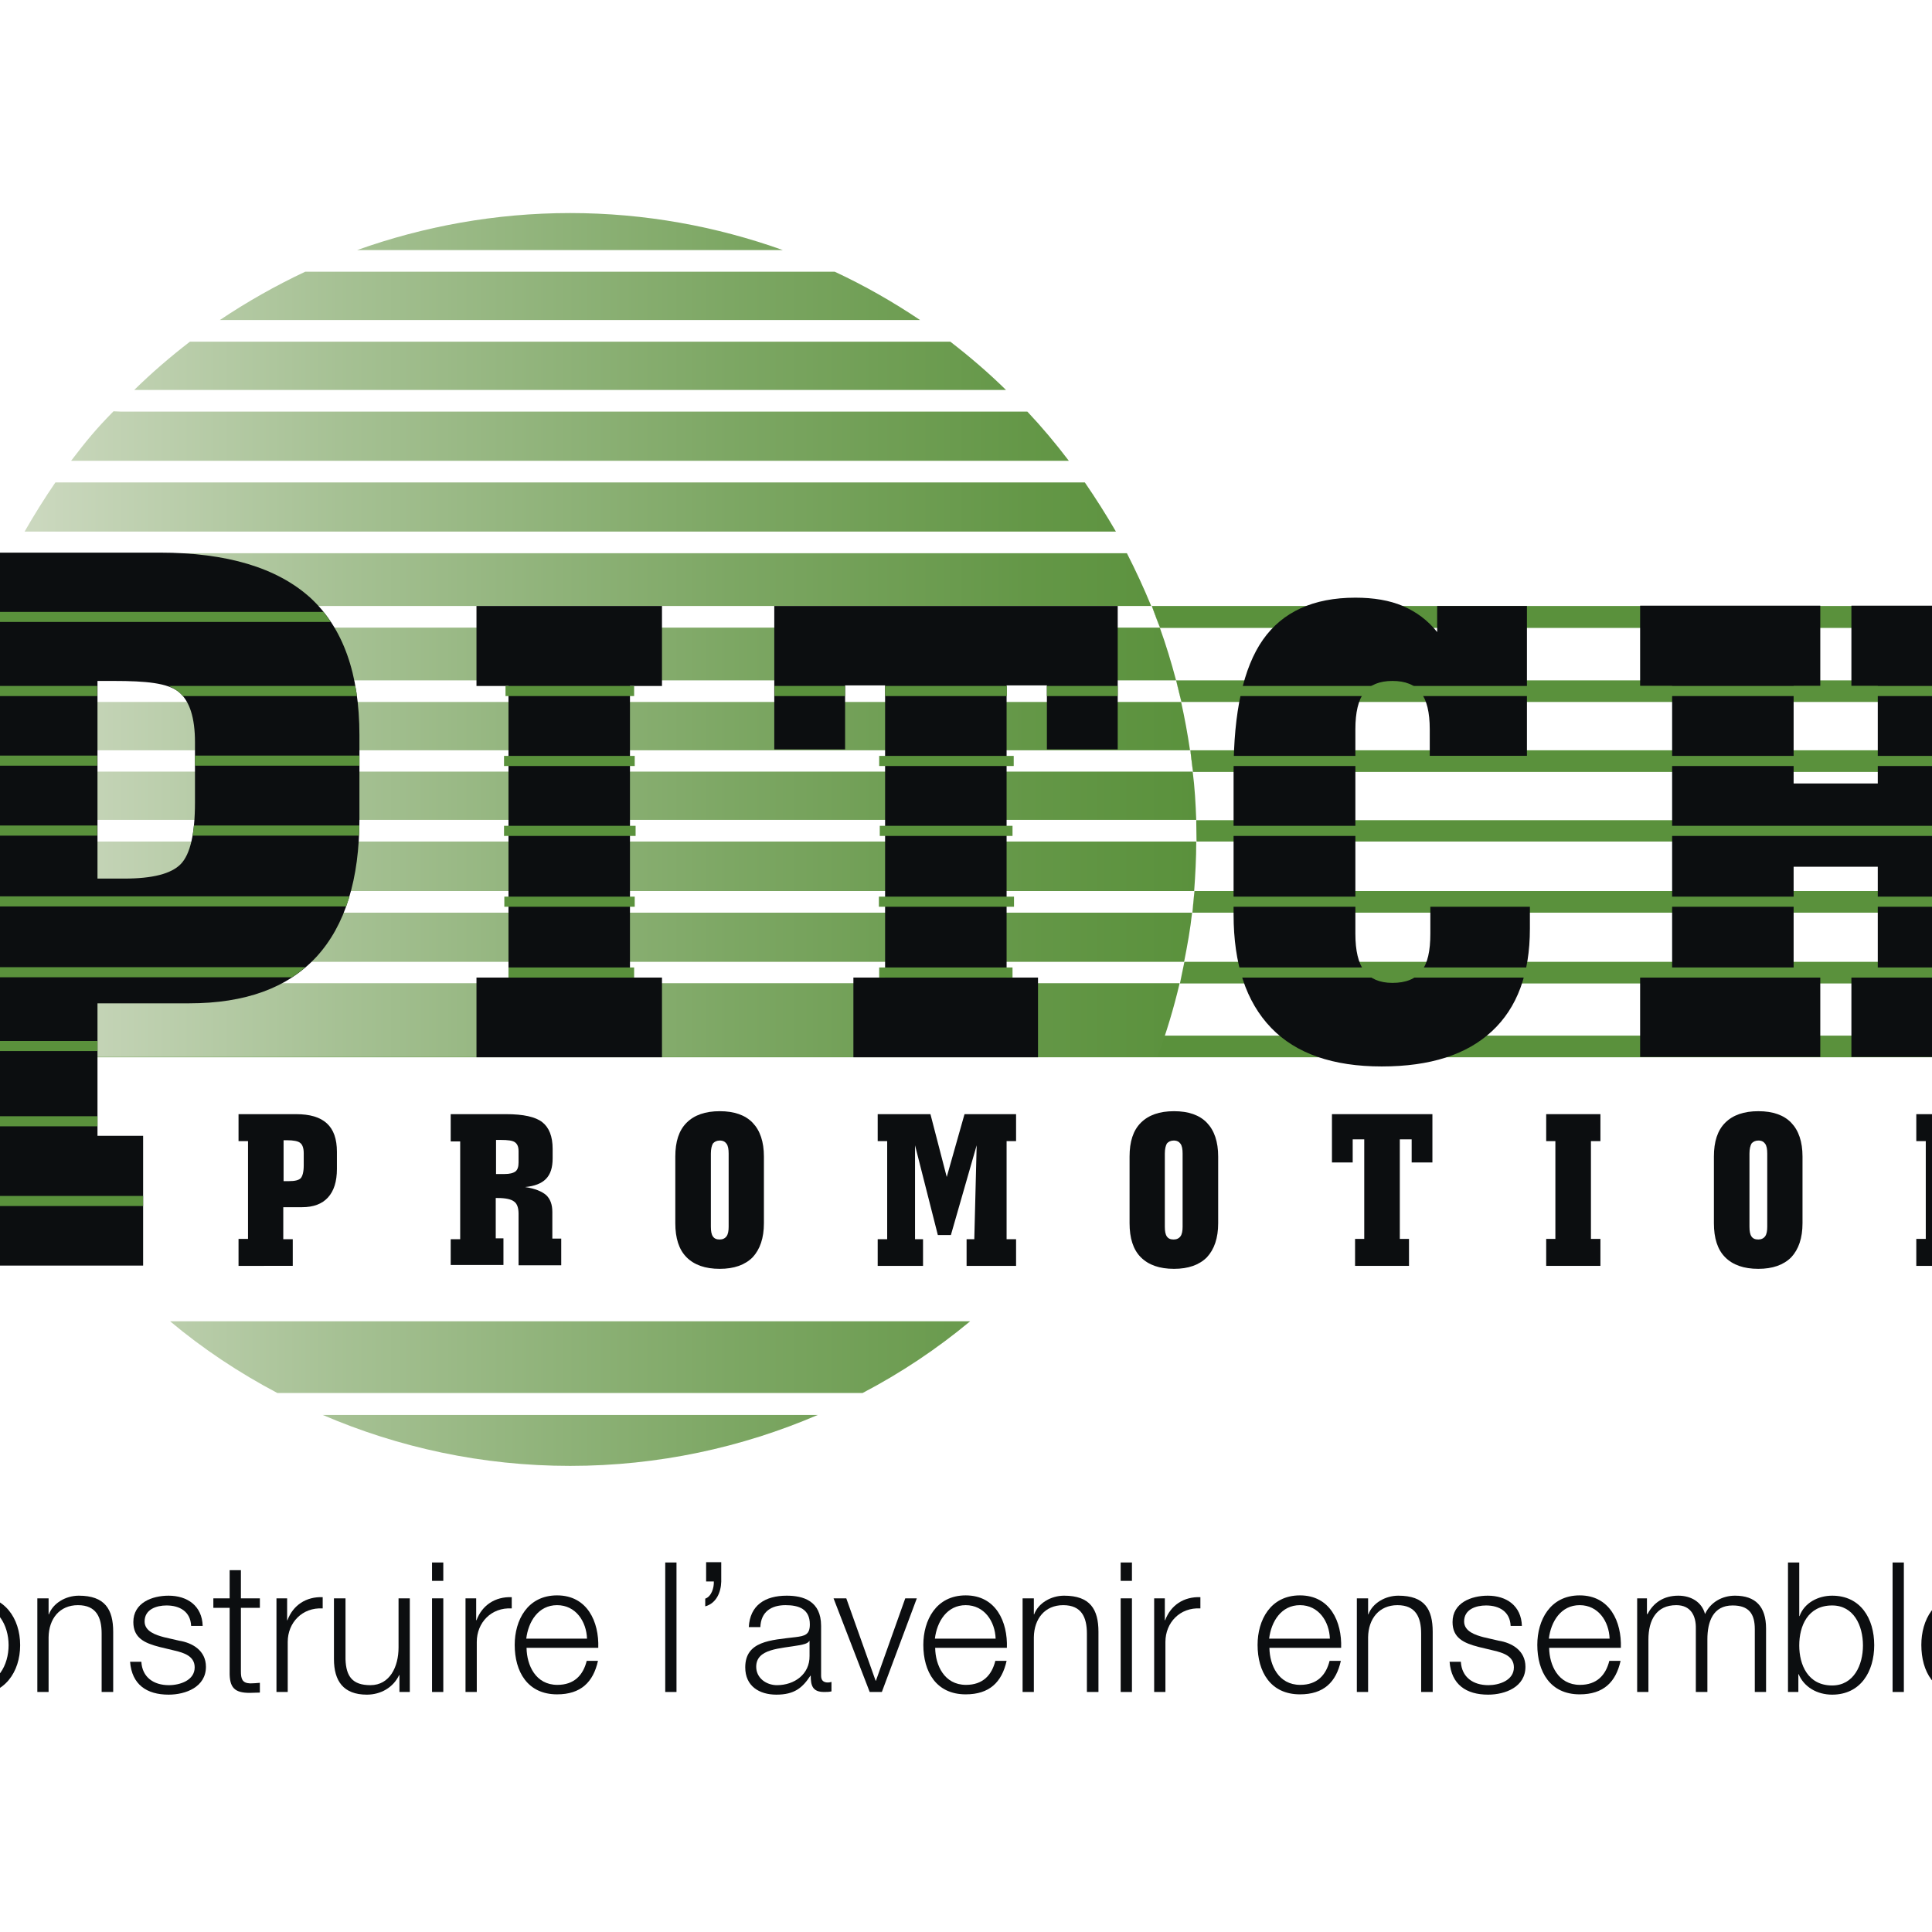 <?xml version="1.0" encoding="utf-8"?>
<!-- Generator: Adobe Illustrator 19.2.1, SVG Export Plug-In . SVG Version: 6.00 Build 0)  -->
<svg version="1.1" id="layer" xmlns="http://www.w3.org/2000/svg" xmlns:xlink="http://www.w3.org/1999/xlink" x="0px" y="0px"
	 viewBox="0 0 652 652" style="enable-background:new 0 0 652 652;" xml:space="preserve">
<style type="text/css">
	.st0{fill:#5A913C;}
	.st1{fill:none;stroke:#5A913C;stroke-width:7.311;}
	.st2{clip-path:url(#SVGID_1_);fill:url(#SVGID_2_);}
	.st3{fill:#0C0E10;}
	.st4{fill:none;stroke:#5A913C;stroke-width:3.412;}
	.st5{clip-path:url(#SVGID_3_);fill:none;stroke:#5A913C;stroke-width:3.412;}
	.st6{clip-path:url(#SVGID_3_);fill:#5A913C;}
	.st7{clip-path:url(#SVGID_4_);fill:none;stroke:#5A913C;stroke-width:3.412;}
</style>
<polygon class="st0" points="399.7,324.6 398.2,331.9 709.9,331.9 709.9,324.6 "/>
<polygon class="st0" points="526.8,300.7 403.1,300.7 402.4,308 526.8,308 709.9,308 709.9,300.7 "/>
<polygon class="st0" points="403.7,276.8 403.8,284 710,284 710,276.8 "/>
<polygon class="st0" points="401.7,253.2 402.6,260.5 709.8,260.5 709.8,253.2 "/>
<polygon class="st0" points="396.9,229.6 398.7,236.9 709.9,236.9 709.9,229.6 "/>
<polygon class="st0" points="388.7,204.5 391.5,211.9 709.8,211.9 709.8,204.5 "/>
<g>
	<path class="st0" d="M402.6,260.4c-0.2-2.4-0.5-4.9-0.9-7.3"/>
	<path class="st0" d="M398.2,331.8c0.5-2.4,1.1-4.8,1.6-7.3"/>
	<path class="st0" d="M398.7,236.9c-0.5-2.4-1.2-4.9-1.8-7.3"/>
	<path class="st0" d="M402.4,307.9c0.3-2.4,0.5-4.8,0.7-7.3"/>
	<path class="st0" d="M388.7,204.5c1,2.4,1.9,4.8,2.7,7.3"/>
	<path class="st0" d="M403.8,284v-0.8c0-2.2-0.1-4.3-0.1-6.5"/>
	<line class="st1" x1="-65.8" y1="328.2" x2="53.2" y2="328.2"/>
	<polyline class="st1" points="-65.8,304.3 4.8,304.3 27.5,304.3 	"/>
	<line class="st1" x1="-65.8" y1="280.4" x2="14" y2="280.4"/>
	<line class="st1" x1="-65.8" y1="256.8" x2="20.1" y2="256.8"/>
	<line class="st1" x1="-65.8" y1="233.2" x2="-6.2" y2="233.2"/>
	<line class="st1" x1="-65.8" y1="208.2" x2="4.8" y2="208.2"/>
	<rect x="-65.8" y="349.5" class="st0" width="775.7" height="7.3"/>
</g>
<g>
	<defs>
		<path id="SVGID_8_" d="M108.9,477.5c25.6,11,53.8,17.2,83.5,17.2s58-6.2,83.6-17.2H108.9z M57.4,445.9
			c11.1,9.3,23.3,17.4,36.2,24.2h197.5c13-6.8,25.1-14.9,36.3-24.2H57.4z M-13.4,331.8c2,8.5,4.4,16.8,7.5,24.9h396.5
			c3-8.1,5.5-16.4,7.5-24.9H-13.4z M-17.6,308c0.7,5.6,1.5,11.1,2.6,16.6h414.6c1.1-5.5,2.1-11,2.7-16.6H-17.6z M-18.9,284
			c0,5.7,0.2,11.2,0.6,16.7H403c0.4-5.5,0.7-11,0.7-16.7H-18.9z M-17.7,260.4c-0.6,5.4-1,10.8-1.1,16.3h422.5
			c-0.2-5.5-0.5-11-1.2-16.3H-17.7z M-13.9,236.9c-1.2,5.4-2.1,10.8-2.9,16.3h418.4c-0.8-5.5-1.8-10.9-3-16.3H-13.9z M-6.6,211.8
			c-2.1,5.8-4,11.8-5.5,17.8h409c-1.6-6-3.4-12-5.5-17.8H-6.6z M4.3,186.7c-2.9,5.8-5.6,11.7-8.2,17.8h392.4
			c-2.5-6.1-5.2-11.9-8.2-17.8H4.3z M18.7,162.8c-3.7,5.4-7.2,11-10.4,16.6h368.3c-3.3-5.7-6.8-11.2-10.5-16.6H18.7z M24,155.5
			h336.7c-4.4-5.8-9.1-11.4-14-16.6h-306l-2.4-0.1C32.3,144.9,29.2,148.7,24,155.5 M64.1,115.3c-6.6,5.1-12.9,10.5-18.8,16.3h294.2
			c-5.9-5.8-12.2-11.2-18.8-16.3H64.1z M103,91.7c-10,4.7-19.7,10.2-28.8,16.3h236.3c-9.1-6.1-18.7-11.6-28.8-16.3H103z M120.5,84.4
			h143.7c-22.4-8-46.6-12.5-71.8-12.5S142.9,76.4,120.5,84.4"/>
	</defs>
	<clipPath id="SVGID_1_">
		<use xlink:href="#SVGID_8_"  style="overflow:visible;"/>
	</clipPath>
	
		<linearGradient id="SVGID_2_" gradientUnits="userSpaceOnUse" x1="-30.419" y1="725.354" x2="30.495" y2="725.354" gradientTransform="matrix(6.938 0 0 -6.938 192.128 5315.594)">
		<stop  offset="0" style="stop-color:#D6DFCB"/>
		<stop  offset="0.315" style="stop-color:#A6C194"/>
		<stop  offset="0.627" style="stop-color:#7DA764"/>
		<stop  offset="0.865" style="stop-color:#649747"/>
		<stop  offset="1" style="stop-color:#5A913C"/>
	</linearGradient>
	<rect x="-18.9" y="71.9" class="st2" width="422.6" height="422.8"/>
</g>
<polygon class="st3" points="160.8,356.8 160.8,329.9 171.6,329.9 171.6,231.5 160.8,231.5 160.8,204.5 223.4,204.5 223.4,231.5 
	212.6,231.5 212.6,329.9 223.4,329.9 223.4,356.8 "/>
<polygon class="st3" points="288,356.8 288,329.9 298.7,329.9 298.7,231.3 285.2,231.3 285.2,252.9 261.3,252.9 261.3,204.5 
	377.2,204.5 377.2,252.9 353.3,252.9 353.3,231.3 339.7,231.3 339.7,329.9 350.3,329.9 350.3,356.8 "/>
<g>
	<path class="st3" d="M516.3,303.6v9.8c0,15.2-4.3,26.7-12.8,34.6c-8.5,7.9-20.8,11.9-37.2,11.9c-16.4,0-28.9-4.3-37.3-13
		c-8.5-8.8-12.7-21.6-12.7-38.3v-48c0-20.3,3.3-35.3,9.9-44.7c6.6-9.4,17-14.2,31.2-14.2c6.2,0,11.5,0.9,16,2.8
		c4.6,2,8.4,4.8,11.6,8.8v-8.8h30.3v50.6h-32.8v-9c0-5.7-1-9.8-3-12.4c-2-2.6-5.2-3.9-9.6-3.9c-4.3,0-7.5,1.3-9.5,3.8
		c-2,2.6-3,6.8-3,12.5v69c0,5.8,1,9.9,3,12.6c2,2.6,5.2,4,9.5,4c4.5,0,7.8-1.3,9.8-4c2.1-2.6,3-6.8,3-12.6v-11.6H516.3z"/>
	<polygon class="st3" points="553.5,204.4 614.3,204.4 614.3,231.5 605.3,231.5 605.3,264.4 633.7,264.4 633.7,231.5 624.8,231.5 
		624.8,204.4 685.3,204.4 685.3,231.5 674.7,231.5 674.7,329.8 685.3,329.8 685.3,356.7 624.8,356.7 624.8,329.8 633.7,329.8 
		633.7,292.5 605.3,292.5 605.3,329.8 614.3,329.8 614.3,356.7 553.5,356.7 553.5,329.8 564.3,329.8 564.3,231.5 553.5,231.5 	"/>
	<line class="st4" x1="418.1" y1="233.2" x2="705.6" y2="233.2"/>
	<line class="st4" x1="414.1" y1="256.8" x2="705.6" y2="256.8"/>
	<line class="st4" x1="415.5" y1="280.4" x2="705.6" y2="280.4"/>
	<line class="st4" x1="415.3" y1="304.3" x2="705.6" y2="304.3"/>
	<line class="st4" x1="416.5" y1="328.2" x2="705.6" y2="328.2"/>
	<path class="st3" d="M80.5,427.1v-9h3.2v-33h-3.2V376h19.4c4.7,0,8.1,1,10.4,3.1c2.3,2.1,3.4,5.3,3.4,9.6v5.8c0,4.2-1,7.4-3,9.6
		c-2,2.2-4.9,3.3-8.8,3.3h-6.3v10.8h3.2v9H80.5z M95.7,398.6h1.9c1.9,0,3.2-0.3,3.9-1c0.6-0.7,1-2.1,1-4.3v-4.1
		c0-1.7-0.4-2.9-1.2-3.5c-0.7-0.6-2.3-0.9-4.4-0.9h-1.2V398.6z"/>
	<path class="st3" d="M152.1,427.2v-9h3.2v-33h-3.2V376h18.7c5.8,0,9.9,0.9,12.2,2.7c2.3,1.8,3.5,4.8,3.5,9v3.2c0,3.1-0.7,5.4-2.3,7
		c-1.5,1.5-3.8,2.4-7,2.7c3.4,0.5,5.7,1.5,7.1,2.7c1.4,1.3,2.1,3.2,2.1,5.7v9h3v9H175v-17.4c0-2-0.5-3.4-1.5-4.1
		c-1-0.8-2.9-1.2-5.5-1.2h-0.7v13.6h2.6v9H152.1z M167.3,396.2h3c1.7,0,2.9-0.3,3.7-0.9c0.7-0.6,1-1.6,1-3v-3.8c0-1.5-0.4-2.4-1.2-3
		s-2.4-0.8-4.8-0.8h-1.6V396.2z"/>
	<path class="st3" d="M257.8,390.3v22.5c0,5-1.3,8.8-3.8,11.5c-2.6,2.6-6.3,3.9-11.1,3.9c-4.9,0-8.6-1.3-11.2-3.9
		c-2.6-2.6-3.8-6.5-3.8-11.5v-22.5c0-5,1.2-8.8,3.8-11.4c2.6-2.6,6.3-3.9,11.2-3.9c4.9,0,8.6,1.3,11.1,3.9
		C256.5,381.5,257.8,385.3,257.8,390.3 M245.9,389.3c0-1.5-0.2-2.6-0.7-3.3c-0.5-0.7-1.2-1.1-2.3-1.1c-1,0-1.8,0.4-2.3,1
		c-0.4,0.7-0.7,1.8-0.7,3.4V414c0,1.5,0.2,2.6,0.7,3.3c0.5,0.7,1.2,1,2.3,1c1,0,1.8-0.4,2.3-1.1c0.5-0.7,0.7-1.8,0.7-3.2V389.3z"/>
	<polygon class="st3" points="296.2,376 314,376 319.5,397.2 325.5,376 342.9,376 342.9,385.1 339.7,385.1 339.7,418.2 342.9,418.2 
		342.9,427.2 326.2,427.2 326.2,418.2 328.8,418.2 329.6,386.5 320.9,416.8 316.5,416.8 308.8,386.5 308.8,418.2 311.5,418.2 
		311.5,427.2 296.2,427.2 296.2,418.2 299.4,418.2 299.4,385.1 296.2,385.1 	"/>
	<path class="st3" d="M411.1,390.3v22.5c0,5-1.3,8.8-3.8,11.5c-2.6,2.6-6.3,3.9-11.1,3.9c-4.9,0-8.6-1.3-11.2-3.9
		c-2.6-2.6-3.8-6.5-3.8-11.5v-22.5c0-5,1.2-8.8,3.8-11.4c2.6-2.6,6.3-3.9,11.2-3.9c4.9,0,8.6,1.3,11.1,3.9
		C409.8,381.5,411.1,385.3,411.1,390.3 M399.1,389.3c0-1.5-0.2-2.6-0.7-3.3s-1.2-1.1-2.3-1.1c-1,0-1.8,0.4-2.3,1
		c-0.4,0.7-0.7,1.8-0.7,3.4V414c0,1.5,0.2,2.6,0.7,3.3c0.5,0.7,1.2,1,2.3,1c1,0,1.8-0.4,2.3-1.1c0.5-0.7,0.7-1.8,0.7-3.2V389.3z"/>
	<polygon class="st3" points="457.3,427.2 457.3,418.1 460.4,418.1 460.4,384.5 456.5,384.5 456.5,392.3 449.5,392.3 449.5,376 
		483.4,376 483.4,392.3 476.4,392.3 476.4,384.5 472.4,384.5 472.4,418.1 475.5,418.1 475.5,427.2 	"/>
	<polygon class="st3" points="521.8,427.2 521.8,418.1 524.9,418.1 524.9,385.1 521.8,385.1 521.8,376 540.1,376 540.1,385.1 
		536.9,385.1 536.9,418.1 540.1,418.1 540.1,427.2 	"/>
	<path class="st3" d="M608.3,390.3v22.5c0,5-1.3,8.8-3.8,11.5c-2.6,2.6-6.3,3.9-11.1,3.9c-4.9,0-8.6-1.3-11.2-3.9
		c-2.6-2.6-3.8-6.5-3.8-11.5v-22.5c0-5,1.2-8.8,3.8-11.4c2.6-2.6,6.3-3.9,11.2-3.9c4.9,0,8.6,1.3,11.1,3.9
		C607,381.5,608.3,385.3,608.3,390.3 M596.4,389.3c0-1.5-0.2-2.6-0.7-3.3s-1.2-1.1-2.3-1.1c-1,0-1.8,0.4-2.3,1
		c-0.4,0.7-0.7,1.8-0.7,3.4V414c0,1.5,0.2,2.6,0.7,3.3c0.5,0.7,1.2,1,2.3,1c1,0,1.8-0.4,2.3-1.1c0.5-0.7,0.7-1.8,0.7-3.2V389.3z"/>
	<polygon class="st3" points="646.7,427.2 646.7,418.1 649.9,418.1 649.9,385.1 646.7,385.1 646.7,376 661.6,376 672.6,406.5 
		672.6,385.1 669.8,385.1 669.8,376 685.3,376 685.3,385.1 682.2,385.1 682.2,427.2 672,427.2 659.8,394 659.8,418.1 662.4,418.1 
		662.4,427.2 	"/>
	<path class="st3" d="M-41.3,427.2v-43.8h15.4V231.5h-15.4v-45h95.2c22.7,0,39.6,5.1,50.8,15.2c11.1,10.2,16.6,25.7,16.6,46.4v28.1
		c0,20.6-4.8,36.1-14.5,46.7c-9.7,10.5-24,15.7-43,15.7H32.9v44.7h15.4v43.8H-41.3z M32.9,296.5h9.1c9.4,0,15.8-1.6,19-4.9
		c3.2-3.3,4.8-10.2,4.8-20.8v-20.3c0-8.3-1.8-14-5.5-17c-3.7-3-11-3.7-21.9-3.7h-5.5V296.5z"/>
</g>
<g>
	<defs>
		<path id="SVGID_11_" d="M32.9,228.9h5.5c10.8,0,18.2,1.5,21.9,4.6c3.7,3,5.5,8.7,5.5,17.1v20.2c0,10.7-1.6,17.6-4.8,20.8
			c-3.2,3.3-9.6,4.9-19.1,4.9h-9.1V228.9z M-41.3,186.5v44.2h15.4v152.6h-15.4v43.7h89.6v-43.7H32.9v-44.6h30.8
			c18.9,0,33.3-5.3,43-15.8c9.8-10.5,14.6-26,14.6-46.6v-28.1c0-20.8-5.5-36.3-16.7-46.5c-11-10.2-28-15.2-50.7-15.2H-41.3z"/>
	</defs>
	<clipPath id="SVGID_3_">
		<use xlink:href="#SVGID_11_"  style="overflow:visible;"/>
	</clipPath>
	<line class="st5" x1="55.5" y1="233.2" x2="124" y2="233.2"/>
	<line class="st5" x1="-41.1" y1="233.2" x2="33.3" y2="233.2"/>
	<rect x="-42.8" y="206.5" class="st6" width="155.6" height="3.4"/>
	<line class="st5" x1="64.3" y1="256.7" x2="124.3" y2="256.7"/>
	<line class="st5" x1="-28.2" y1="256.7" x2="33.2" y2="256.7"/>
	<line class="st5" x1="62.7" y1="280.3" x2="123.7" y2="280.3"/>
	<line class="st5" x1="-27.5" y1="280.3" x2="33.2" y2="280.3"/>
	<line class="st5" x1="-28.5" y1="304.2" x2="119.8" y2="304.2"/>
	<line class="st5" x1="-27.5" y1="328.1" x2="104" y2="328.1"/>
	<line class="st5" x1="-28.2" y1="378.4" x2="35.5" y2="378.4"/>
	<line class="st5" x1="-43.6" y1="405.3" x2="50.2" y2="405.3"/>
	<polygon class="st6" points="-28.2,354.7 -28.2,351.3 34.4,351.3 34.5,354.7 -7.1,354.7 	"/>
</g>
<line class="st4" x1="170.6" y1="233.2" x2="214" y2="233.2"/>
<line class="st4" x1="170.1" y1="256.8" x2="214.2" y2="256.8"/>
<line class="st4" x1="170.1" y1="280.4" x2="214.5" y2="280.4"/>
<line class="st4" x1="170.2" y1="304.3" x2="214.2" y2="304.3"/>
<line class="st4" x1="171.6" y1="328.2" x2="214" y2="328.2"/>
<g>
	<defs>
		<polygon id="SVGID_13_" points="261.4,204.5 261.4,252.9 285.2,252.9 285.2,231.3 298.7,231.3 298.7,330 287.9,330 287.9,356.8 
			350.3,356.8 350.3,330 339.8,330 339.8,231.3 353.3,231.3 353.3,252.9 377.2,252.9 377.2,204.5 		"/>
	</defs>
	<clipPath id="SVGID_4_">
		<use xlink:href="#SVGID_13_"  style="overflow:visible;"/>
	</clipPath>
	<line class="st7" x1="260" y1="233.2" x2="379.5" y2="233.2"/>
</g>
<line class="st4" x1="296.7" y1="256.8" x2="342.1" y2="256.8"/>
<line class="st4" x1="296.9" y1="280.4" x2="341.7" y2="280.4"/>
<line class="st4" x1="296.6" y1="304.3" x2="342.2" y2="304.3"/>
<line class="st4" x1="296.7" y1="328.2" x2="341.7" y2="328.2"/>
<g>
	<path class="st3" d="M-32,540.5c-1.5-6.7-7-10.6-13.4-10.6c-11.6,0-16.5,9.7-16.5,19.3c0,9.5,4.9,19.2,16.5,19.2
		c8.1,0,13.2-6.3,14-14h4.1c-1.2,10.7-7.9,17.5-18.2,17.5c-13.8,0-20.6-10.8-20.6-22.7c0-11.9,6.8-22.8,20.6-22.8
		c8.3,0,16.5,4.9,17.5,14.1H-32z"/>
	<path class="st3" d="M6.8,555.2c0,9.1-5.3,16.7-14.9,16.7c-9.7,0-14.9-7.6-14.9-16.7c0-9.1,5.2-16.7,14.9-16.7
		C1.5,538.5,6.8,546.1,6.8,555.2 M-19.2,555.2c0,6.7,3.7,13.5,11.1,13.5c7.4,0,11-6.8,11-13.5c0-6.7-3.7-13.5-11-13.5
		C-15.6,541.7-19.2,548.5-19.2,555.2"/>
	<path class="st3" d="M12.6,539.4h3.8v5.4h0.1c1.4-3.8,5.7-6.3,10.1-6.3c8.8,0,11.6,4.6,11.6,12.2V571h-3.9v-19.7
		c0-5.5-1.8-9.6-8-9.6c-6.2,0-9.8,4.6-9.9,10.8V571h-3.8V539.4z"/>
	<path class="st3" d="M64.5,548.7c-0.2-4.8-3.8-6.9-8.3-6.9c-3.4,0-7.4,1.3-7.4,5.4c0,3.4,3.9,4.6,6.5,5.3l5.2,1.2
		c4.4,0.7,9,3.3,9,8.8c0,6.8-6.8,9.4-12.6,9.4c-7.4,0-12.4-3.4-13-11.1h3.8c0.3,5.2,4.1,7.9,9.3,7.9c3.7,0,8.7-1.6,8.7-6
		c0-3.7-3.4-4.9-6.9-5.7l-5-1.2c-5-1.3-8.8-3-8.8-8.4c0-6.5,6.3-8.9,11.9-8.9c6.3,0,11.3,3.4,11.5,10.2H64.5z"/>
	<path class="st3" d="M81.3,539.4h6.4v3.2h-6.4V564c0,2.5,0.4,4,3.1,4.1c1.1,0,2.2-0.1,3.3-0.2v3.3c-1.2,0-2.3,0.1-3.4,0.1
		c-5.1,0-6.9-1.7-6.8-7.1v-21.6h-5.5v-3.2h5.5v-9.5h3.8V539.4z"/>
	<path class="st3" d="M93.4,539.4h3.5v7.4H97c1.9-5.1,6.3-8,11.9-7.8v3.8c-6.9-0.4-11.8,4.8-11.8,11.3V571h-3.8V539.4z"/>
	<path class="st3" d="M138.3,571h-3.5v-5.7h-0.1c-2,4.2-6.2,6.6-10.9,6.6c-7.9,0-11.1-4.6-11.1-12v-20.5h3.9V560
		c0.2,5.7,2.3,8.7,8.4,8.7c6.6,0,9.5-6.3,9.5-12.7v-16.6h3.8V571z"/>
	<path class="st3" d="M145.8,527.3h3.8v6.2h-3.8V527.3z M145.8,539.4h3.8V571h-3.8V539.4z"/>
	<path class="st3" d="M157.2,539.4h3.5v7.4h0.1c1.9-5.1,6.3-8,11.9-7.8v3.8c-6.9-0.4-11.8,4.8-11.8,11.3V571h-3.8V539.4z"/>
	<path class="st3" d="M177.7,556.2c0.1,5.7,3,12.4,10.4,12.4c5.7,0,8.7-3.3,9.9-8.1h3.8c-1.6,7.2-5.8,11.3-13.8,11.3
		c-10,0-14.3-7.7-14.3-16.7c0-8.3,4.3-16.7,14.3-16.7c10.2,0,14.2,8.9,13.9,17.7H177.7z M198.1,553c-0.2-5.8-3.8-11.3-10.1-11.3
		c-6.3,0-9.7,5.5-10.4,11.3H198.1z"/>
	<rect x="224.5" y="527.3" class="st3" width="3.8" height="43.7"/>
	<path class="st3" d="M243.4,527.3v6.5c-0.1,3.6-1.7,7.3-5.4,8.3v-2.6c2.1-0.7,3-3.7,2.9-5.8h-2.6v-6.5H243.4z"/>
	<path class="st3" d="M252.7,549.1c0.4-7.4,5.5-10.6,12.8-10.6c5.5,0,11.6,1.7,11.6,10.2v16.8c0,1.5,0.7,2.3,2.3,2.3
		c0.4,0,0.9-0.1,1.2-0.2v3.2c-0.9,0.2-1.5,0.2-2.5,0.2c-3.9,0-4.5-2.2-4.5-5.5h-0.1c-2.7,4.1-5.4,6.4-11.5,6.4
		c-5.8,0-10.5-2.9-10.5-9.2c0-8.9,8.6-9.2,16.9-10.2c3.2-0.4,4.9-0.8,4.9-4.3c0-5.2-3.7-6.5-8.2-6.5c-4.8,0-8.3,2.2-8.5,7.4H252.7z
		 M273.2,553.8h-0.1c-0.5,0.9-2.2,1.2-3.2,1.4c-6.6,1.2-14.7,1.1-14.7,7.3c0,3.8,3.4,6.2,7,6.2c5.9,0,11.1-3.7,11-9.9V553.8z"/>
	<polygon class="st3" points="281.3,539.4 285.6,539.4 295.5,567.2 295.6,567.2 305.5,539.4 309.4,539.4 297.6,571 293.5,571 	"/>
	<path class="st3" d="M315.6,556.2c0.1,5.7,3,12.4,10.4,12.4c5.7,0,8.7-3.3,9.9-8.1h3.8c-1.6,7.2-5.8,11.3-13.8,11.3
		c-10,0-14.3-7.7-14.3-16.7c0-8.3,4.3-16.7,14.3-16.7c10.2,0,14.2,8.9,13.9,17.7H315.6z M336,553c-0.2-5.8-3.8-11.3-10.1-11.3
		s-9.7,5.5-10.4,11.3H336z"/>
	<path class="st3" d="M345.1,539.4h3.8v5.4h0.1c1.4-3.8,5.7-6.3,10.1-6.3c8.8,0,11.6,4.6,11.6,12.2V571h-3.9v-19.7
		c0-5.5-1.8-9.6-8-9.6c-6.2,0-9.8,4.6-9.9,10.8V571h-3.8V539.4z"/>
	<path class="st3" d="M378.2,527.3h3.8v6.2h-3.8V527.3z M378.2,539.4h3.8V571h-3.8V539.4z"/>
	<path class="st3" d="M389.6,539.4h3.5v7.4h0.1c1.9-5.1,6.3-8,11.9-7.8v3.8c-6.9-0.4-11.8,4.8-11.8,11.3V571h-3.8V539.4z"/>
	<path class="st3" d="M428.4,556.2c0.1,5.7,3,12.4,10.4,12.4c5.7,0,8.7-3.3,9.9-8.1h3.8c-1.6,7.2-5.8,11.3-13.8,11.3
		c-10,0-14.3-7.7-14.3-16.7c0-8.3,4.3-16.7,14.3-16.7c10.2,0,14.2,8.9,13.9,17.7H428.4z M448.8,553c-0.2-5.8-3.8-11.3-10.1-11.3
		s-9.7,5.5-10.4,11.3H448.8z"/>
	<path class="st3" d="M457.9,539.4h3.8v5.4h0.1c1.4-3.8,5.7-6.3,10.1-6.3c8.9,0,11.6,4.6,11.6,12.2V571h-3.9v-19.7
		c0-5.5-1.8-9.6-8-9.6c-6.2,0-9.8,4.6-9.9,10.8V571h-3.8V539.4z"/>
	<path class="st3" d="M509.8,548.7c-0.2-4.8-3.8-6.9-8.3-6.9c-3.4,0-7.4,1.3-7.4,5.4c0,3.4,3.9,4.6,6.5,5.3l5.2,1.2
		c4.4,0.7,9,3.3,9,8.8c0,6.8-6.8,9.4-12.6,9.4c-7.4,0-12.4-3.4-13-11.1h3.8c0.3,5.2,4.1,7.9,9.3,7.9c3.6,0,8.6-1.6,8.6-6
		c0-3.7-3.4-4.9-6.9-5.7l-5-1.2c-5-1.3-8.8-3-8.8-8.4c0-6.5,6.3-8.9,11.9-8.9c6.3,0,11.3,3.4,11.5,10.2H509.8z"/>
	<path class="st3" d="M522.8,556.2c0.1,5.7,3,12.4,10.4,12.4c5.7,0,8.7-3.3,9.9-8.1h3.8c-1.6,7.2-5.8,11.3-13.8,11.3
		c-10,0-14.3-7.7-14.3-16.7c0-8.3,4.3-16.7,14.3-16.7c10.2,0,14.2,8.9,13.9,17.7H522.8z M543.2,553c-0.2-5.8-3.8-11.3-10.1-11.3
		s-9.7,5.5-10.4,11.3H543.2z"/>
	<path class="st3" d="M552.3,539.4h3.5v5.3h0.2c2-3.8,5.4-6.2,10.4-6.2c4.1,0,7.9,2,9,6.2c1.9-4.1,5.9-6.2,10.1-6.2
		c6.9,0,10.5,3.6,10.5,11.1V571h-3.8v-21.2c0-5.2-2-8-7.5-8c-6.6,0-8.5,5.5-8.5,11.4V571h-3.9v-21.4c0.1-4.3-1.7-7.9-6.6-7.9
		c-6.7,0-9.4,5-9.4,11.6V571h-3.8V539.4z"/>
	<path class="st3" d="M603.4,527.3h3.8v18.1h0.1c1.6-4.5,6.3-6.9,11-6.9c9.6,0,14.2,7.7,14.2,16.7c0,8.9-4.6,16.7-14.2,16.7
		c-5.1,0-9.5-2.6-11.3-6.9h-0.1v6h-3.5V527.3z M618.3,541.8c-8.2,0-11.1,6.9-11.1,13.5c0,6.5,2.9,13.5,11.1,13.5
		c7.3,0,10.4-6.9,10.4-13.5C628.7,548.6,625.6,541.8,618.3,541.8"/>
	<rect x="638.7" y="527.3" class="st3" width="3.8" height="43.7"/>
	<path class="st3" d="M652.4,556.2c0.1,5.7,3,12.4,10.4,12.4c5.7,0,8.7-3.3,9.9-8.1h3.8c-1.6,7.2-5.8,11.3-13.8,11.3
		c-10,0-14.3-7.7-14.3-16.7c0-8.3,4.3-16.7,14.3-16.7c10.2,0,14.2,8.9,13.9,17.7H652.4z M672.8,553c-0.2-5.8-3.8-11.3-10.1-11.3
		s-9.7,5.5-10.4,11.3H672.8z"/>
	<path class="st3" d="M709.7,541.1c0,8.5-6.6,15.2-15.2,15.2c-8.5,0-15.2-6.6-15.2-15.2c0-8.5,6.6-15.2,15.2-15.2
		C703.2,526,709.7,532.6,709.7,541.1 M681.8,541.1c0,7.3,5.5,13,12.8,13c7.4,0,12.8-5.8,12.8-13c0-7.2-5.4-13-12.8-13
		C687.3,528.2,681.8,533.9,681.8,541.1 M691.2,549.9h-2.1v-17.5h6.7c4,0,5.7,1.7,5.7,4.9c0,3.1-2.1,4.4-4.4,4.9l5.2,7.8h-2.5
		l-4.9-7.8h-3.7V549.9z M694.1,540.3c2.7,0,5.2-0.1,5.2-3c0-2.4-2-3-4.1-3h-4v6.1H694.1z"/>
</g>
</svg>
